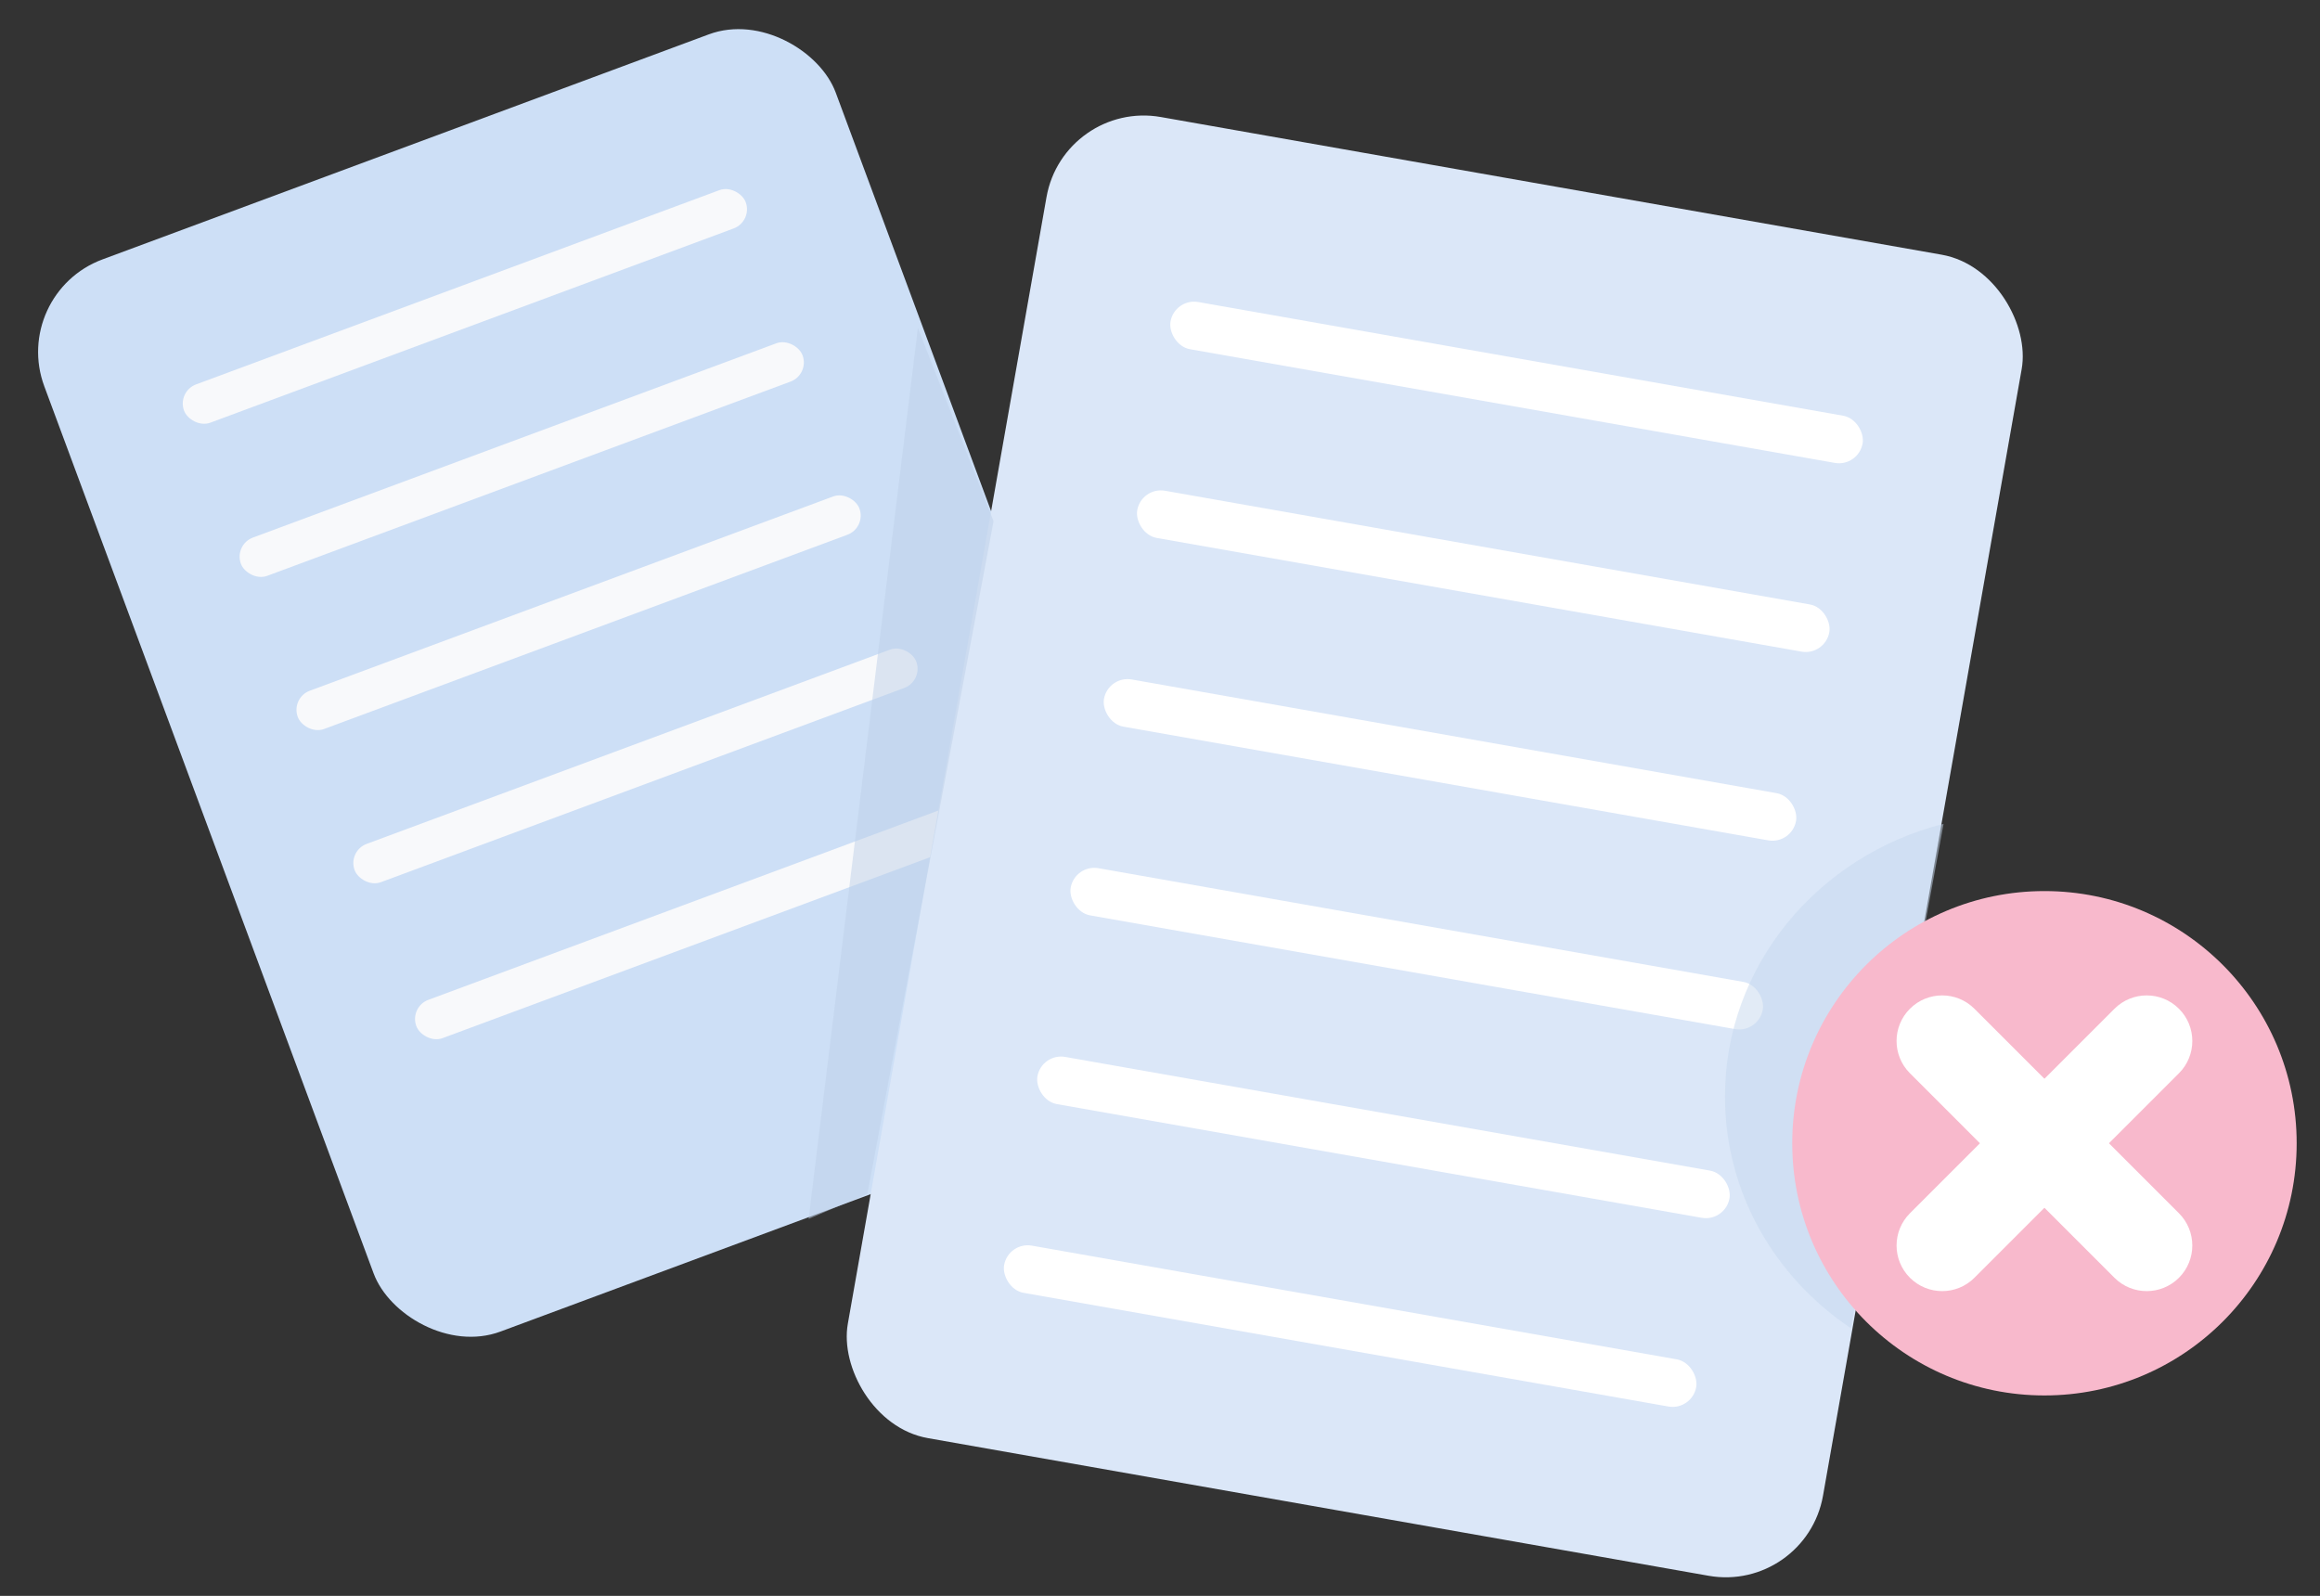 <svg width="141" height="97" viewBox="0 0 141 97" fill="none" xmlns="http://www.w3.org/2000/svg">
<rect x="0" y="0" width="141" height="97" fill="#333333" stroke="none"/>
<rect x="0.604" y="17.855" width="51.306" height="69.512" rx="6" transform="rotate(-20.365 0.604 17.855)" fill="#CDDFF6"/>
<rect x="10.754" y="23.796" width="36.411" height="2.483" rx="1.241" transform="rotate(-20.365 10.754 23.796)" fill="#F8F9FB"/>
<rect x="17.665" y="42.415" width="36.411" height="2.483" rx="1.241" transform="rotate(-20.365 17.665 42.415)" fill="#F8F9FB"/>
<rect x="24.87" y="61.204" width="36.411" height="2.483" rx="1.241" transform="rotate(-20.365 24.87 61.204)" fill="#F8F9FB"/>
<rect x="14.21" y="33.105" width="36.411" height="2.483" rx="1.241" transform="rotate(-20.365 14.21 33.105)" fill="#F8F9FB"/>
<rect x="21.121" y="51.725" width="36.411" height="2.483" rx="1.241" transform="rotate(-20.365 21.121 51.725)" fill="#F8F9FB"/>
<rect x="64.644" y="6.072" width="60.182" height="81.537" rx="6" transform="rotate(10 64.644 6.072)" fill="#DBE7F8"/>
<rect x="71.393" y="18.105" width="42.71" height="2.912" rx="1.456" transform="rotate(10 71.393 18.105)" fill="white"/>
<rect x="67.348" y="41.047" width="42.71" height="2.912" rx="1.456" transform="rotate(10 67.348 41.047)" fill="white"/>
<rect x="61.279" y="75.46" width="42.71" height="2.912" rx="1.456" transform="rotate(10 61.279 75.46)" fill="white"/>
<rect x="69.37" y="29.576" width="42.71" height="2.912" rx="1.456" transform="rotate(10 69.37 29.576)" fill="white"/>
<rect x="63.303" y="63.989" width="42.71" height="2.912" rx="1.456" transform="rotate(10 63.303 63.989)" fill="white"/>
<rect x="65.325" y="52.518" width="42.71" height="2.912" rx="1.456" transform="rotate(10 65.325 52.518)" fill="white"/>
<path d="M118.122 50.073C110.473 52.022 104.837 58.709 104.837 66.658C104.837 72.482 107.862 77.628 112.488 80.73L118.122 50.073Z" fill="#C6D8EF" fill-opacity="0.5"/>
<path d="M139.582 69.49C139.582 77.955 132.719 84.818 124.253 84.818C115.788 84.818 108.925 77.955 108.925 69.49C108.925 61.024 115.788 54.161 124.253 54.161C132.719 54.161 139.582 61.024 139.582 69.49Z" fill="#F8B9CC"/>
<path fill-rule="evenodd" clip-rule="evenodd" d="M116.077 61.314C117.16 60.232 118.915 60.232 119.997 61.314L132.428 73.745C133.51 74.827 133.51 76.582 132.428 77.665C131.345 78.747 129.59 78.747 128.507 77.665L116.077 65.234C114.995 64.152 114.995 62.397 116.077 61.314Z" fill="white"/>
<path fill-rule="evenodd" clip-rule="evenodd" d="M116.078 77.665C114.995 76.582 114.995 74.827 116.078 73.745L128.508 61.315C129.591 60.232 131.346 60.232 132.428 61.315C133.511 62.397 133.511 64.152 132.428 65.235L119.998 77.665C118.916 78.747 117.161 78.747 116.078 77.665Z" fill="white"/>
<path d="M49.144 74.088L55.786 19.928L60.384 31.68L52.72 72.555L49.144 74.088Z" fill="#BED0E8" fill-opacity="0.5"/>
</svg>
